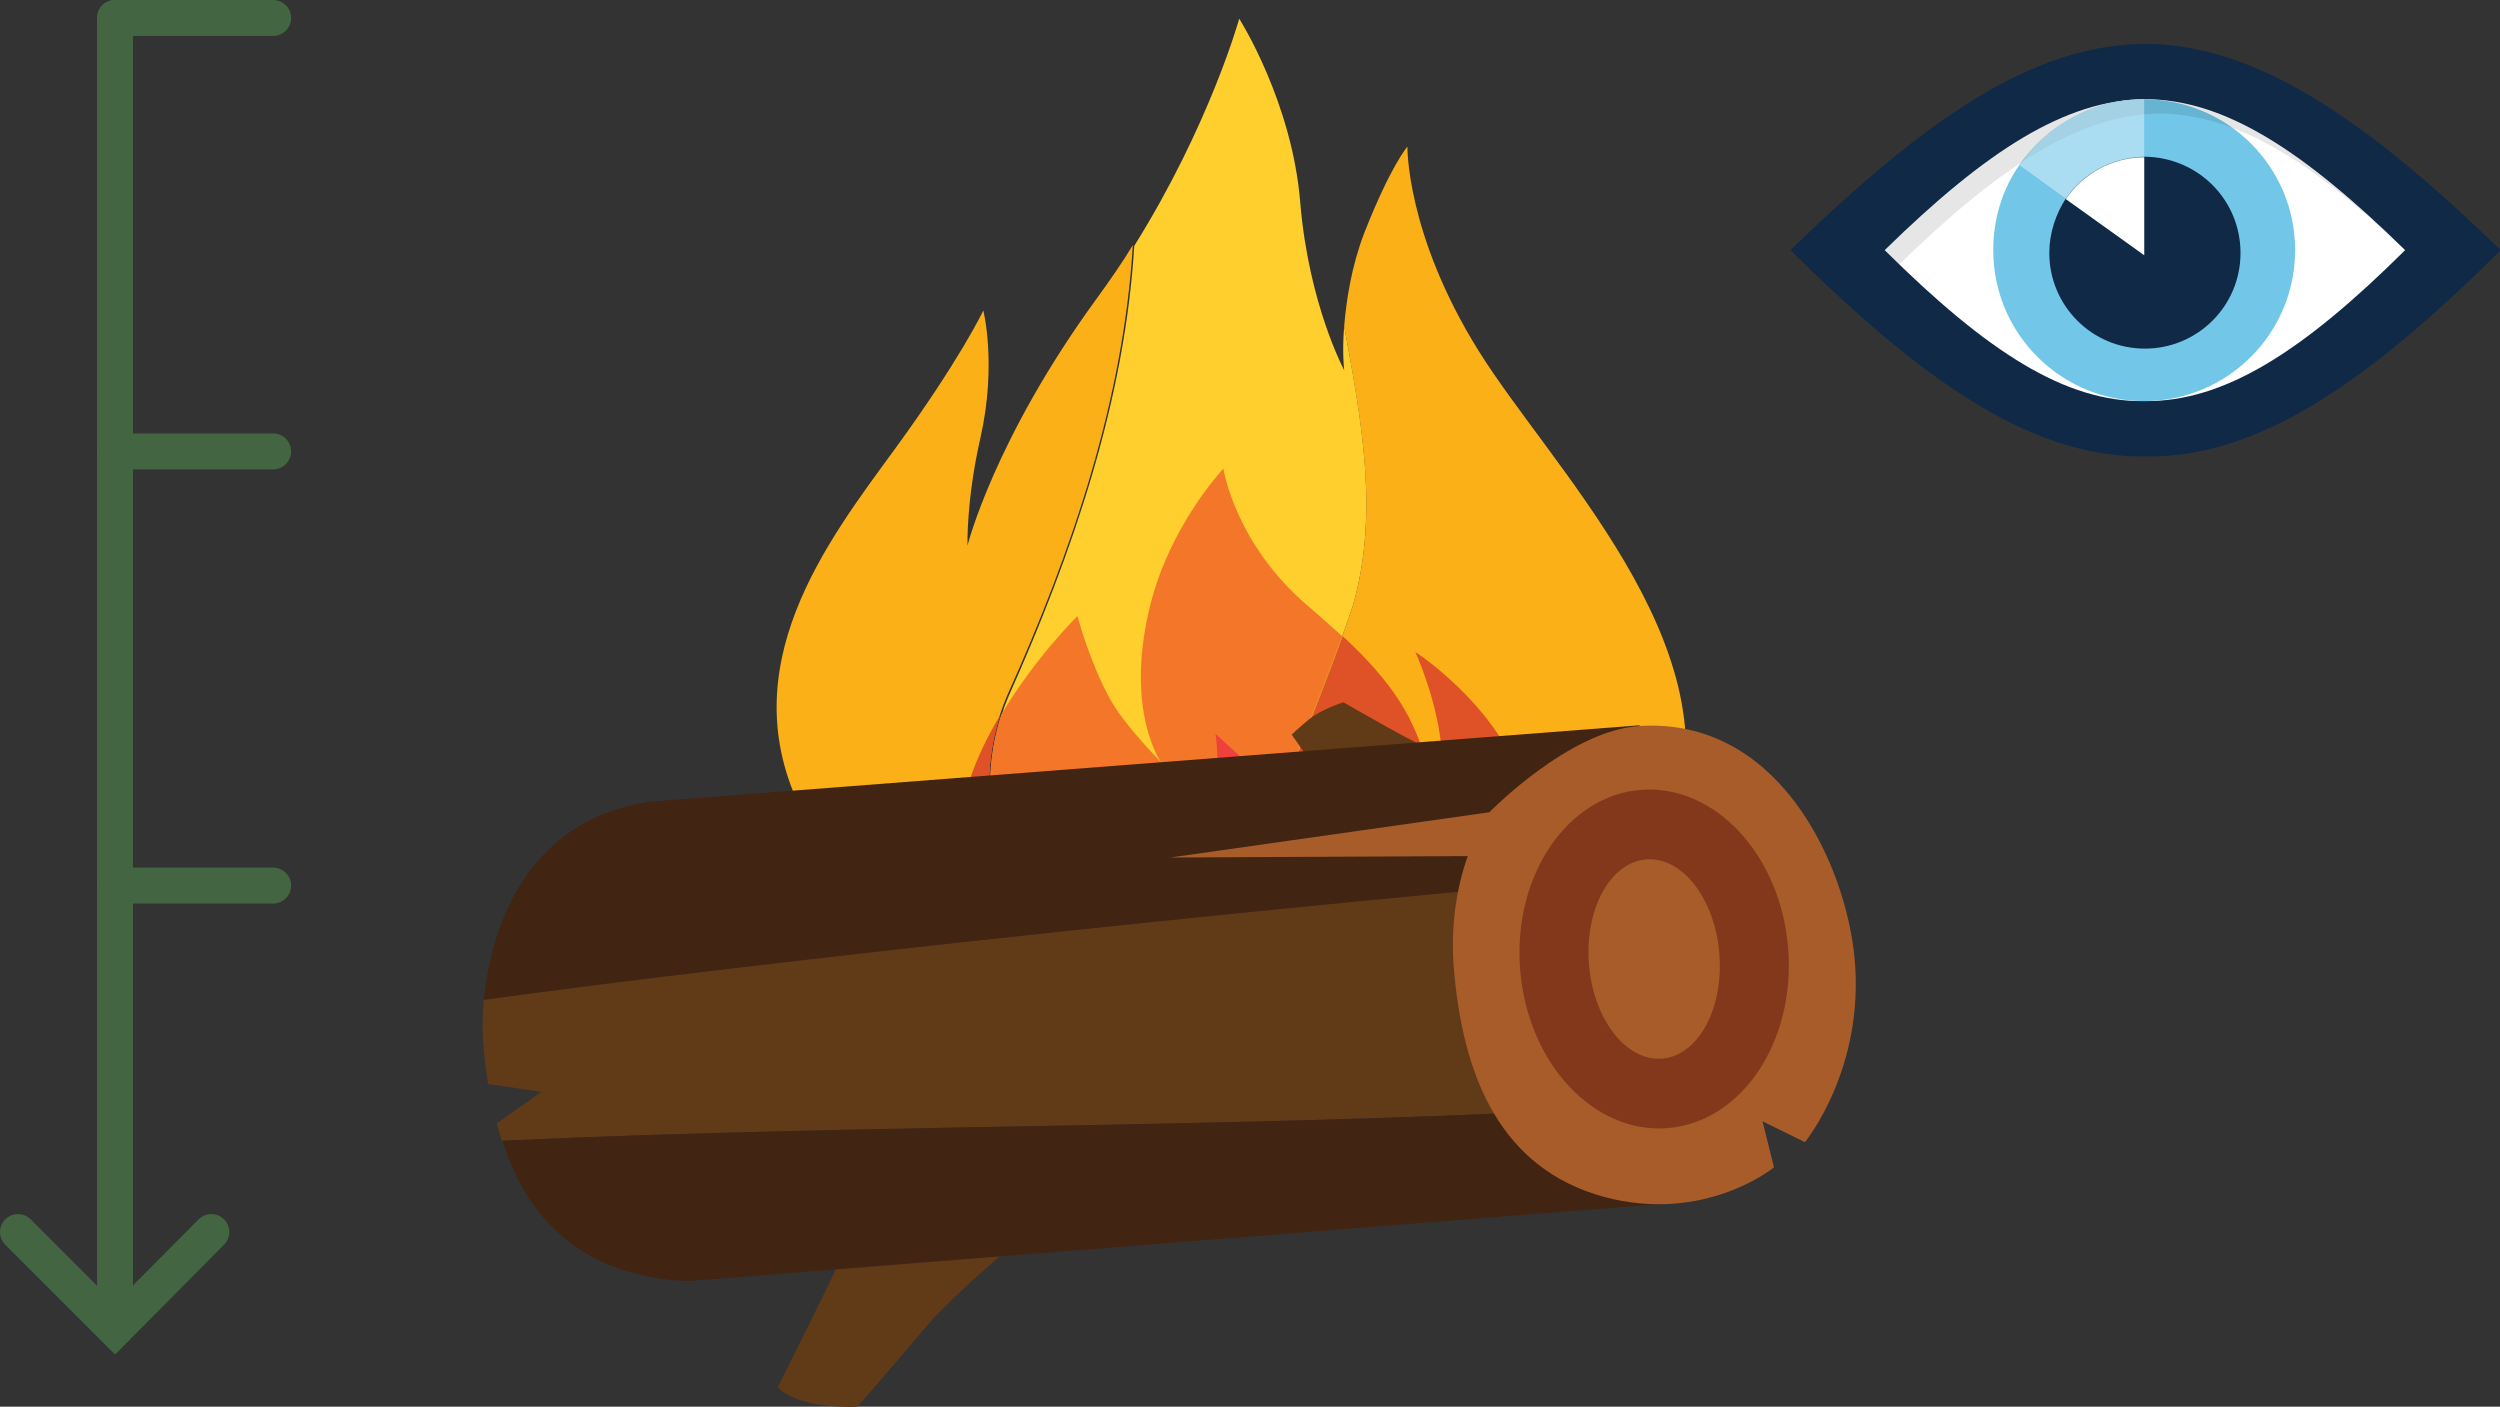 <?xml version="1.0" encoding="utf-8"?>
<!-- Generator: Adobe Illustrator 19.2.1, SVG Export Plug-In . SVG Version: 6.00 Build 0)  -->
<svg version="1.1" id="Layer_11" xmlns="http://www.w3.org/2000/svg" xmlns:xlink="http://www.w3.org/1999/xlink" x="0px" y="0px"
	 viewBox="0 0 347.8 195.7" style="enable-background:new 0 0 347.8 195.7;" xml:space="preserve">
<rect x="0" y="0" width="347.8" height="195.7" fill="#333333" stroke="none"/>
<style type="text/css">
	.st0{fill:#FCB017;}
	.st1{fill:#FFCF2D;}
	.st2{fill:#F47629;}
	.st3{fill:#DF5126;}
	.st4{fill:#EF413B;}
	.st5{fill:#613A18;}
	.st6{fill:#412412;}
	.st7{fill:#A75C2A;}
	.st8{fill:#83381B;}
	.st9{fill:none;stroke:#446541;stroke-width:5;stroke-linecap:round;stroke-miterlimit:10;}
	.st10{fill:#102947;}
	.st11{fill:#FFFFFF;}
	.st12{fill:#72C7E9;}
	.st13{fill:#0F2947;}
	.st14{opacity:0.1;fill:#010101;}
	.st15{opacity:0.4;fill:#FFFFFF;}
</style>
<g>
	<path class="st0" d="M140.1,96.8c9.1-20.2,16.2-41.3,17.5-62.7c-1.5,2.5-3.2,4.9-5,7.4c-14.3,19.6-18,34.4-18,34.4s-0.2-6.2,1.8-15
		c2.3-10.2,0.4-17.7,0.4-17.7s-3.2,6.8-12.4,19.4c-9.2,12.6-22.9,30.2-12.8,50.3c7,14.1,23,22.7,38.8,26.7
		C139.3,127.6,134.1,110.9,140.1,96.8z"/>
	<path class="st0" d="M205.7,48.8c-10.1-16.2-9.9-28.4-9.9-28.4s-2.3,2.6-6,12c-1.8,4.7-2.5,9.4-2.8,13c2.4,13.1,4.9,26.1,1.2,38.9
		c-6.3,18.8-17.9,39.5-13.5,57.8c19.8-0.7,51.6-6.4,58.5-28.7C240.6,89.3,215.8,65,205.7,48.8z"/>
	<path class="st1" d="M188.2,84.3c3.7-12.8,1.2-25.9-1.2-38.9c-0.3,3.6,0,6.1,0,6.1s-4.9-9.1-6.1-23.2c-1.1-14.1-8.5-25.7-8.5-25.7
		s-4.1,14.8-14.6,31.6c-1.3,21.4-8.5,42.6-17.5,62.7c-6,14.1-0.8,30.8,10.3,42.9c6.8,1.7,13.6,2.5,19.7,2.5c1.4,0,2.9,0,4.5-0.1
		C170.3,123.7,181.9,103.1,188.2,84.3z"/>
	<path class="st2" d="M186.7,88.5c-1.4-1.3-2.9-2.6-4.5-4c-10.4-8.7-12-19.3-12-19.3s-7.6,8-10.3,19.5c-3.4,14.3,1.6,21.3,1.6,21.3
		s-5.1-5.1-7.1-8.8c-2.9-5.3-4.5-11.5-4.5-11.5s-5.9,5.8-10.6,13.7c-4.2,12.8,0.3,27.3,9.6,38.5c7.1,3.2,15.2,4.4,21.3,4.4
		c1.6,0,3.1,0,4.5-0.1C170.6,125.1,180.3,106.1,186.7,88.5z"/>
	<path class="st3" d="M212.8,115.3c0-14.3-15.9-24.6-15.9-24.6s2.9,6.3,3.6,13c0.9,8.2-1.7,16.7-1.7,16.7s0.9-9-0.3-14
		c-1.7-6.5-4.7-11.4-11.7-17.9c-6.4,17.7-16.1,36.6-12,53.7C201.6,141.2,212.7,131.5,212.8,115.3z"/>
	<path class="st3" d="M139.2,99.4c-3.9,6.5-7,14.4-5.3,21.8c1.8,8.2,7.9,13.5,15,16.7C139.4,126.7,135,112.2,139.2,99.4z"/>
	<path class="st4" d="M169.1,102.1c0,0,1,5.7-0.9,11.3c-2,5.6-6.5,7.8-7.4,14.9c-0.9,7.1,4.5,14.4,12.3,13.8c0.5,0,1.1-0.1,1.6-0.2
		c-2.3-9.9-0.1-20.4,3.5-30.9C173.7,106.1,169.1,102.1,169.1,102.1z"/>
</g>
<g>
	<path class="st5" d="M112.4,195.1c3.2,0.8,6.9,0.6,6.9,0.6s4.8-5.5,9.6-11.2c3.9-4.6,14-13,14-13l-25.4,2.6
		c-2.8,5.9-9.3,18.9-9.3,18.9S109.2,194.3,112.4,195.1z"/>
	<path class="st5" d="M184.6,109.2l15.2-4.7c-0.7,0.3-12.9-6.8-12.9-6.8s-2.9,0.9-4.7,2.3c-1.8,1.5-2.5,2.2-2.5,2.2L184.6,109.2z"/>
	<g>
		<path class="st6" d="M228.1,100.9L90.8,111.5l-0.2,0c-18.1,2.6-22.4,18.6-23.3,27.7c40-5.5,111.5-13.1,162.1-17.4L228.1,100.9z"/>
		<path class="st5" d="M67.9,150.8l7.4,1.1l-6.2,4.4c0.2,0.8,0.5,1.6,0.7,2.4c53.8-2.5,107.8-1.6,161.5-5l-1.9-32
			c-50.6,4.3-122,11.9-162.1,17.4c-0.2,2.5-0.2,4.5-0.1,5.5C67.3,146.8,67.6,148.8,67.9,150.8z"/>
	</g>
	<path class="st6" d="M88.1,177.1c2.9,0.8,5.5,1.1,8,1.1l136.1-10.8l-0.8-13.7c-53.7,3.4-107.7,2.5-161.5,5
		C72.8,167.9,78.5,174.5,88.1,177.1z"/>
	<path class="st7" d="M204.2,119.1c-1.7,4.7-2.3,9.9-2,14.9c1.2,16.2,6.8,28.6,20.9,32.5c14.1,3.8,23.7-4.1,23.7-4.1l-1.6-6.4
		l5.9,2.9c0,0,8.4-10.2,6.9-25.7c-1.3-13.2-10.6-33.4-29.9-32.2c-9.8,0.6-20.9,12-20.9,12l-44.4,6.3L204.2,119.1z"/>
	
		<ellipse transform="matrix(0.997 -7.887384e-02 7.887384e-02 0.997 -9.804 18.565)" class="st8" cx="230.1" cy="133.4" rx="18.7" ry="23.6"/>
	
		<ellipse transform="matrix(0.997 -7.887384e-02 7.887384e-02 0.997 -9.804 18.565)" class="st7" cx="230.1" cy="133.4" rx="9.1" ry="13.9"/>
</g>
<line class="st9" x1="16" y1="183.5" x2="16" y2="123.2"/>
<line class="st9" x1="16" y1="123.2" x2="16" y2="62.8"/>
<line class="st9" x1="16" y1="62.8" x2="16" y2="2.5"/>
<line class="st9" x1="16" y1="62.8" x2="38" y2="62.8"/>
<line class="st9" x1="16" y1="123.2" x2="38" y2="123.2"/>
<line class="st9" x1="16" y1="2.5" x2="38" y2="2.5"/>
<polyline class="st9" points="29.4,171.4 16,184.9 2.5,171.4 "/>
<g>
	<path class="st10" d="M331.1,20C319.3,10.9,309,6.2,298.5,6.1c0,0-0.1,0-0.1,0c0,0-0.1,0-0.1,0h0c-8.8,0.1-17.5,3.4-27,9.9
		c-1.8,1.2-3.6,2.6-5.5,4c-5.2,4.1-10.8,9-16.7,14.8c19.5,19.4,34.4,28.9,49.4,28.7c15,0.2,29.9-9.3,49.4-28.7
		C341.9,29,336.3,24,331.1,20z"/>
	<path class="st11" d="M298.4,55.8c11,0.1,21.9-6.8,36.2-21c-14.1-13.8-25.1-21-36.2-21l0,0h0h0l0,0c-11.1,0.1-22.1,7.2-36.2,21
		C276.5,49,287.4,56,298.4,55.8L298.4,55.8L298.4,55.8L298.4,55.8L298.4,55.8z"/>
	<path class="st12" d="M319.3,34.8c0,11.6-9.4,21-21,21c-11.6,0-21-9.4-21-21c0-4.4,1.3-8.5,3.6-11.8c3.8-5.5,10.1-9.2,17.3-9.2
		C309.9,13.8,319.3,23.2,319.3,34.8z"/>
	<path class="st13" d="M311.7,35.2c0,7.4-6,13.3-13.3,13.3c-7.4,0-13.3-6-13.3-13.3c0-2.8,0.9-5.4,2.3-7.6c2.4-3.5,6.4-5.7,10.9-5.8
		c0,0,0.1,0,0.1,0C305.8,21.9,311.7,27.8,311.7,35.2z"/>
	<path class="st14" d="M300.5,15.8L300.5,15.8L300.5,15.8c10.5,0.1,21,6.5,34.1,19c0,0,0,0,0,0c-14.1-13.8-25.1-21-36.2-21h0h0
		c-11.1,0.1-22.1,7.2-36.2,21c0.7,0.7,1.4,1.4,2,2C278.4,23,289.4,15.9,300.5,15.8z"/>
	<path class="st15" d="M298.3,13.8v21.7L281,23C284.7,17.4,291.1,13.8,298.3,13.8z"/>
	<path class="st11" d="M298.3,21.9v13.6l-10.9-7.8C289.8,24.2,293.8,21.9,298.3,21.9z"/>
</g>
</svg>
